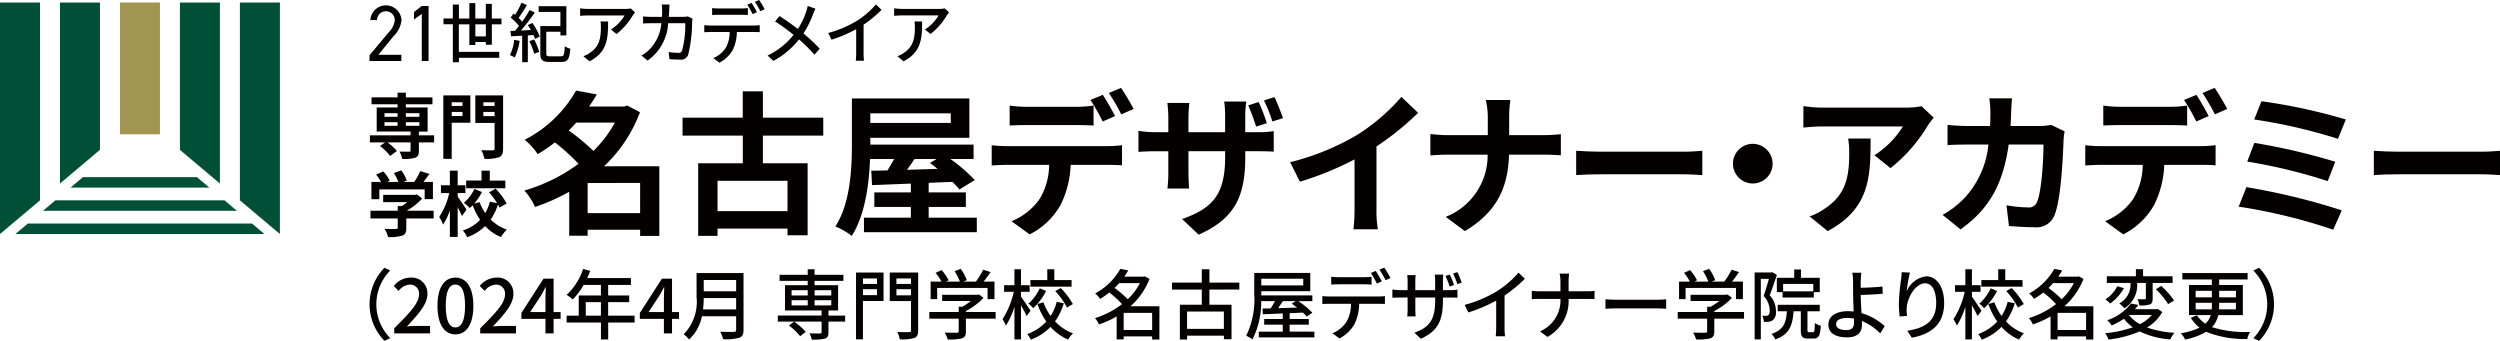 <svg xmlns="http://www.w3.org/2000/svg" xmlns:xlink="http://www.w3.org/1999/xlink" width="302.622" height="41.264" viewBox="0 0 302.622 41.264">
  <defs>
    <clipPath id="clip-path">
      <rect id="Rectangle_598" data-name="Rectangle 598" width="302.622" height="41.264" fill="none"/>
    </clipPath>
  </defs>
  <g id="Group_27221" data-name="Group 27221" transform="translate(0 0)">
    <path id="Path_93769" data-name="Path 93769" d="M3.518,29.218,2.01,30.487H32.164l-1.508-1.27Z" transform="translate(-0.149 -2.16)" fill="#005038"/>
    <path id="Path_93770" data-name="Path 93770" d="M27.586,26.184H7.121l-1.508,1.27H29.094Z" transform="translate(-0.415 -1.936)" fill="#005038"/>
    <path id="Path_93771" data-name="Path 93771" d="M24.515,23.15H10.724L9.217,24.42H26.023Z" transform="translate(-0.681 -1.711)" fill="#005038"/>
    <path id="Path_93772" data-name="Path 93772" d="M0,.328V28.35l4.841-4.075V.328Z" transform="translate(0 -0.024)" fill="#005038"/>
    <path id="Path_93773" data-name="Path 93773" d="M31.356.328V24.275L36.2,28.35V.328Z" transform="translate(-2.318 -0.024)" fill="#005038"/>
    <path id="Path_93774" data-name="Path 93774" d="M7.839.328V22.237l4.841-4.076V.328Z" transform="translate(-0.579 -0.024)" fill="#005038"/>
    <rect id="Rectangle_597" data-name="Rectangle 597" width="4.841" height="15.955" transform="translate(14.519 0.303)" fill="#a29452"/>
    <path id="Path_93775" data-name="Path 93775" d="M23.517.328V18.167l4.841,4.075V.328Z" transform="translate(-1.738 -0.024)" fill="#005038"/>
    <g id="Group_27220" data-name="Group 27220" transform="translate(0 0)">
      <g id="Group_27219" data-name="Group 27219" clip-path="url(#clip-path)">
        <path id="Path_93776" data-name="Path 93776" d="M52.153,7.436H48.3V6.742l2.314-2.77a2.43,2.43,0,0,0,.744-1.487,1.072,1.072,0,0,0-2.144,0H48.4a1.888,1.888,0,0,1,3.772.039,3.252,3.252,0,0,1-.991,1.94l-1.81,2.221h2.781Z" transform="translate(-3.57 -0.052)" fill="#040000"/>
        <path id="Path_93777" data-name="Path 93777" d="M55.876,7.442h-.82v-5.7l-.942.685V1.516l.942-.733h.82Z" transform="translate(-4 -0.058)" fill="#040000"/>
        <path id="Path_93778" data-name="Path 93778" d="M63.095,5.448v-.33H61.824v.361H61.1V2.974h-1.27V6.312h4.886v.716H59.835V7.57H59.1v-4.6H57.968v-.7H59.1V.577h.736v1.7H61.1V.412h.72V2.274h1.271V.5h.728V2.274h1.169v.7H63.823V5.448Zm0-2.474h-1.27V4.435h1.27Z" transform="translate(-4.285 -0.031)" fill="#040000"/>
        <path id="Path_93779" data-name="Path 93779" d="M67.833,4.971a7.157,7.157,0,0,1-.6,2.011,3.732,3.732,0,0,0-.581-.29,5.417,5.417,0,0,0,.519-1.847Zm1.534-2.161a7.105,7.105,0,0,1,.9,1.635l-.572.292a4.162,4.162,0,0,0-.194-.471l-.682.047V7.557h-.682V4.352c-.5.023-.96.046-1.347.07l-.069-.645.55-.023c.155-.181.318-.377.479-.59a6.864,6.864,0,0,0-1.006-1.012l.349-.488c.061.047.123.1.193.149A10.044,10.044,0,0,0,68.057.352l.651.283a18.1,18.1,0,0,1-1,1.563,4.474,4.474,0,0,1,.426.448,13.694,13.694,0,0,0,.906-1.407l.628.307a26.19,26.19,0,0,1-1.681,2.176l1.2-.063c-.116-.2-.24-.417-.363-.6ZM69.583,4.8a7.8,7.8,0,0,1,.611,1.5l-.6.235a8.63,8.63,0,0,0-.588-1.524ZM72.82,6.842c.364,0,.426-.188.472-1.217a2.49,2.49,0,0,0,.666.3c-.085,1.241-.294,1.6-1.092,1.6H71.442c-.844,0-1.109-.219-1.109-1.06V3.181h2.432V1.468H70.133V.776h3.352V4.313h-.72V3.865h-1.71v2.6c0,.321.069.377.464.377Z" transform="translate(-4.928 -0.026)" fill="#040000"/>
        <path id="Path_93780" data-name="Path 93780" d="M82.214,1.933A8.071,8.071,0,0,1,80.234,4.2l-.67-.55a4.992,4.992,0,0,0,1.648-1.7H76.783c-.323,0-.606.024-.953.049v-.91a7.161,7.161,0,0,0,.953.074H81.3a4.133,4.133,0,0,0,.67-.057l.509.483c-.072.09-.2.246-.267.344M76.969,7.5l-.745-.615a3.039,3.039,0,0,0,.776-.4c1.157-.754,1.342-1.786,1.342-3.147a3.66,3.66,0,0,0-.048-.656h.921c0,2.138-.121,3.713-2.247,4.819" transform="translate(-5.606 -0.081)" fill="#040000"/>
        <path id="Path_93781" data-name="Path 93781" d="M87.2,1.282c-.008.279-.024.549-.041.8h1.747a3.437,3.437,0,0,0,.557-.05l.567.28c-.025.14-.049.319-.057.418a16.109,16.109,0,0,1-.484,3.975.9.9,0,0,1-.937.557c-.437,0-.907-.024-1.318-.057l-.1-.86a9.12,9.12,0,0,0,1.171.1.426.426,0,0,0,.461-.279,12,12,0,0,0,.381-3.311h-2.07a5.9,5.9,0,0,1-2.489,4.524l-.744-.615a4.324,4.324,0,0,0,.93-.688,5.119,5.119,0,0,0,1.479-3.221H85.028c-.3,0-.679.008-.986.032V2.035c.307.026.671.05.986.05h1.3c.016-.245.023-.508.023-.786A5.123,5.123,0,0,0,86.3.593h.946c-.017.189-.032.492-.041.689" transform="translate(-6.198 -0.044)" fill="#040000"/>
        <path id="Path_93782" data-name="Path 93782" d="M92.793,3.09h5.294a5.008,5.008,0,0,0,.68-.042v.845c-.194-.008-.469-.017-.68-.017H96a5.084,5.084,0,0,1-.5,2.18,3.966,3.966,0,0,1-1.608,1.533l-.744-.557a3.38,3.38,0,0,0,1.495-1.221,3.827,3.827,0,0,0,.485-1.935H92.793c-.242,0-.508.008-.735.025V3.049a6.883,6.883,0,0,0,.735.042m1-2.066h2.733a6.76,6.76,0,0,0,.808-.048V1.82c-.259-.017-.549-.032-.808-.032H93.8c-.275,0-.574.016-.792.032V.976a6.064,6.064,0,0,0,.783.048m4.64.451L97.9,1.7A9.81,9.81,0,0,0,97.263.574l.518-.221a11.984,11.984,0,0,1,.655,1.122m.93-.36-.525.238A8.322,8.322,0,0,0,98.178.221L98.694,0a10.537,10.537,0,0,1,.671,1.115" transform="translate(-6.805 0)" fill="#040000"/>
        <path id="Path_93783" data-name="Path 93783" d="M105.836,1.778a11.777,11.777,0,0,1-1.164,2.328,19.826,19.826,0,0,1,1.972,1.852L106,6.68a18.191,18.191,0,0,0-1.86-1.852,10.127,10.127,0,0,1-3.1,2.6l-.711-.648a8.78,8.78,0,0,0,3.144-2.508,23.158,23.158,0,0,0-2.231-1.614L101.778,2c.68.434,1.576,1.066,2.224,1.566A9.147,9.147,0,0,0,105.01,1.45a5.709,5.709,0,0,0,.179-.671l.936.335a6.255,6.255,0,0,0-.29.664" transform="translate(-7.417 -0.058)" fill="#040000"/>
        <path id="Path_93784" data-name="Path 93784" d="M111.786,2.526a10.034,10.034,0,0,0,2.248-1.95l.678.656a13.666,13.666,0,0,1-2.173,1.795v3.4a6.213,6.213,0,0,0,.056.967h-1c.023-.181.048-.632.048-.967V3.576a16.438,16.438,0,0,1-2.983,1.271l-.4-.811a13.27,13.27,0,0,0,3.525-1.509" transform="translate(-8.003 -0.043)" fill="#040000"/>
        <path id="Path_93785" data-name="Path 93785" d="M123.259,1.933a8.071,8.071,0,0,1-1.98,2.263l-.67-.55a4.992,4.992,0,0,0,1.648-1.7h-4.429c-.323,0-.606.024-.953.049v-.91a7.161,7.161,0,0,0,.953.074h4.518a4.134,4.134,0,0,0,.67-.057l.509.483c-.072.09-.2.246-.267.344M118.014,7.5l-.745-.615a3.039,3.039,0,0,0,.776-.4c1.157-.754,1.342-1.786,1.342-3.147a3.661,3.661,0,0,0-.048-.656h.921c0,2.138-.121,3.713-2.247,4.819" transform="translate(-8.64 -0.081)" fill="#040000"/>
        <path id="Path_93786" data-name="Path 93786" d="M84.878,29.432H82.554v-.75H76.2v.731h-2.23V24.091a24.151,24.151,0,0,1-4.14,1.836,7.124,7.124,0,0,0-1.294-1.986A20.823,20.823,0,0,0,75.1,20.7a26.069,26.069,0,0,0-2.866-2.587,19.167,19.167,0,0,1-2.081,1.424,7.785,7.785,0,0,0-1.573-1.743,14.954,14.954,0,0,0,6.22-5.957l2.512.469c-.282.486-.6.973-.937,1.461h4.253L81,13.654l1.536.806A17.326,17.326,0,0,1,78.188,21h6.69ZM74.834,15.714c-.3.319-.6.638-.918.957A26.458,26.458,0,0,1,76.9,19.144a14.693,14.693,0,0,0,2.6-3.429Zm7.72,7.309H76.2v3.653h6.352Z" transform="translate(-5.067 -0.875)" fill="#040000"/>
        <path id="Path_93787" data-name="Path 93787" d="M98.942,17.3V20.65h5.416v8.713h-2.437v-.806h-8.47v.881H91.11V20.65h5.4V17.3H89.217V15.123h7.289V11.937h2.436v3.186h7.308V17.3Zm2.979,5.471h-8.47v3.673h8.47Z" transform="translate(-6.595 -0.883)" fill="#040000"/>
        <path id="Path_93788" data-name="Path 93788" d="M126.314,27.3v1.76h-13.66V27.3h5.677V26h-4.422v-1.76h4.422V23.174c-1.761.074-3.373.131-4.7.187l-.094-1.743,1.968-.038c.262-.431.544-.918.806-1.386h-2.923c-.113,3.054-.6,6.8-2.211,9.314a8.668,8.668,0,0,0-1.985-1.144c1.855-2.886,2-7.1,2-10.08V12.868h14.221v4.76H113.422v.823h12.5v1.743H123.11a20.2,20.2,0,0,1,2.96,2.549l-1.855,1.143a9.336,9.336,0,0,0-.861-.918l-2.867.112v1.162h4.5V26h-4.5V27.3ZM113.422,15.829h9.743V14.666h-9.743Zm5.359,4.366c-.3.45-.619.9-.919,1.312,1.181-.038,2.437-.075,3.691-.113a10.25,10.25,0,0,0-.918-.712l.806-.487Z" transform="translate(-8.072 -0.951)" fill="#040000"/>
        <path id="Path_93789" data-name="Path 93789" d="M131.422,18.538H143.7a14.157,14.157,0,0,0,1.7-.113v2.437c-.468-.038-1.18-.056-1.7-.056h-4.516a11.882,11.882,0,0,1-1.2,4.815,8.873,8.873,0,0,1-3.766,3.6l-2.192-1.593a7.639,7.639,0,0,0,3.391-2.68,8.044,8.044,0,0,0,1.161-4.14h-5.152c-.544,0-1.274.037-1.8.075V18.425a14.255,14.255,0,0,0,1.8.113m2.379-4.759h6.127a14.743,14.743,0,0,0,2.024-.15v2.417c-.638-.037-1.369-.056-2.024-.056H133.8c-.636,0-1.443.019-2,.056V13.628a14.047,14.047,0,0,0,2,.15M144.557,14.9l-1.5.656a23.926,23.926,0,0,0-1.481-2.605l1.5-.618c.468.693,1.123,1.874,1.48,2.567m2.249-.862-1.5.656a22.149,22.149,0,0,0-1.5-2.586l1.48-.619a29.461,29.461,0,0,1,1.518,2.549" transform="translate(-9.582 -0.85)" fill="#040000"/>
        <path id="Path_93790" data-name="Path 93790" d="M156.093,29.344l-2-1.893c3.616-1.274,5.209-2.885,5.209-7.494v-.713h-4.441v2.549c0,.843.056,1.593.074,1.968h-2.623a15.305,15.305,0,0,0,.112-1.968V19.245h-1.593c-.937,0-1.611.057-2.023.075V16.771a12.216,12.216,0,0,0,2.023.169h1.593V15.086c0-.544-.056-1.106-.112-1.686h2.661a14.838,14.838,0,0,0-.112,1.7V16.94H159.3V14.973a12.466,12.466,0,0,0-.112-1.743h2.678a12.143,12.143,0,0,0-.131,1.743V16.94h1.387a11.028,11.028,0,0,0,2.061-.132V19.3c-.412-.038-1.068-.057-2.043-.057h-1.4v.619c0,4.647-1.106,7.476-5.64,9.481m8.244-13.491-1.293.412a24.581,24.581,0,0,0-.956-2.566l1.256-.412a19.082,19.082,0,0,1,.993,2.566m1.968-.618-1.293.411A16.833,16.833,0,0,0,164,13.1l1.274-.412c.356.75.786,1.835,1.031,2.549" transform="translate(-11 -0.938)" fill="#040000"/>
        <path id="Path_93791" data-name="Path 93791" d="M176.822,17.22a23.982,23.982,0,0,0,5.283-4.554l2.024,1.93a34.392,34.392,0,0,1-5.041,4.066v7.569a12.867,12.867,0,0,0,.169,2.456H176.3a21.231,21.231,0,0,0,.131-2.456v-6a37.576,37.576,0,0,1-6.614,2.7l-1.181-2.361a30.146,30.146,0,0,0,8.188-3.353" transform="translate(-12.466 -0.936)" fill="#040000"/>
        <path id="Path_93792" data-name="Path 93792" d="M193.674,13.07h2.979a14.507,14.507,0,0,0-.15,2.211v2.043h4.215c.862,0,1.649-.075,2.043-.113V19.76c-.394-.019-1.312-.075-2.061-.075h-4.215c-.113,3.766-1.293,6.839-5.34,9.256l-2.324-1.724a8,8,0,0,0,5.077-7.532H189.12c-.824,0-1.573.056-2.154.094V17.193c.561.056,1.33.132,2.079.132h4.872V15.263a9.375,9.375,0,0,0-.244-2.193" transform="translate(-13.821 -0.966)" fill="#040000"/>
        <path id="Path_93793" data-name="Path 93793" d="M209.041,19.82H219.1c.881,0,1.7-.075,2.192-.113v2.942c-.449-.019-1.4-.094-2.192-.094H209.041c-1.068,0-2.324.038-3.017.094V19.707c.675.056,2.042.113,3.017.113" transform="translate(-15.23 -1.457)" fill="#040000"/>
        <path id="Path_93794" data-name="Path 93794" d="M231.317,21.2a2.4,2.4,0,1,1-2.4-2.4,2.415,2.415,0,0,1,2.4,2.4" transform="translate(-16.745 -1.39)" fill="#040000"/>
        <path id="Path_93795" data-name="Path 93795" d="M250.773,16.24a19.09,19.09,0,0,1-4.5,5.134l-1.949-1.556a11.12,11.12,0,0,0,3.448-3.486h-9.762c-.787,0-1.406.057-2.286.132v-2.6a14.918,14.918,0,0,0,2.286.187h10.1a9.634,9.634,0,0,0,1.912-.169l1.479,1.386a9.694,9.694,0,0,0-.731.975M238.669,29l-2.192-1.78a7.393,7.393,0,0,0,1.967-1.031c2.38-1.648,2.83-3.635,2.83-6.708a10.423,10.423,0,0,0-.132-1.687h2.716c0,4.648-.093,8.47-5.19,11.206" transform="translate(-17.426 -1.025)" fill="#040000"/>
        <path id="Path_93796" data-name="Path 93796" d="M262.219,14.516c-.019.581-.037,1.142-.075,1.685h3.523a8.689,8.689,0,0,0,1.4-.131l1.631.786a7.665,7.665,0,0,0-.132.994c-.075,2.023-.3,7.252-1.106,9.163a2.306,2.306,0,0,1-2.416,1.443c-1.069,0-2.193-.075-3.092-.149l-.3-2.512a15.506,15.506,0,0,0,2.623.262,1,1,0,0,0,1.068-.656c.544-1.181.787-4.928.787-6.952H261.92c-.694,4.947-2.474,7.889-5.828,10.268l-2.173-1.76a11.206,11.206,0,0,0,2.455-1.837,11.013,11.013,0,0,0,3.09-6.671h-2.473c-.637,0-1.667,0-2.473.075V16.071c.786.075,1.76.131,2.473.131h2.679c.019-.524.038-1.068.038-1.629a13.685,13.685,0,0,0-.131-1.724h2.754c-.056.431-.093,1.218-.112,1.668" transform="translate(-18.771 -0.95)" fill="#040000"/>
        <path id="Path_93797" data-name="Path 93797" d="M274.372,18.538h12.273a14.158,14.158,0,0,0,1.7-.113v2.437c-.468-.038-1.18-.056-1.7-.056h-4.516a11.881,11.881,0,0,1-1.2,4.815,8.872,8.872,0,0,1-3.766,3.6l-2.192-1.593a7.639,7.639,0,0,0,3.391-2.68,8.044,8.044,0,0,0,1.161-4.14h-5.152c-.544,0-1.274.037-1.8.075V18.425a14.254,14.254,0,0,0,1.8.113m2.379-4.759h6.127a14.754,14.754,0,0,0,2.024-.15v2.417c-.638-.037-1.369-.056-2.024-.056h-6.127c-.636,0-1.443.019-2,.056V13.628a14.047,14.047,0,0,0,2,.15M287.507,14.9l-1.5.656a23.921,23.921,0,0,0-1.481-2.605l1.5-.618c.468.693,1.123,1.874,1.48,2.567m2.249-.862-1.5.656a22.146,22.146,0,0,0-1.5-2.586l1.48-.619a29.468,29.468,0,0,1,1.518,2.549" transform="translate(-20.15 -0.85)" fill="#040000"/>
        <path id="Path_93798" data-name="Path 93798" d="M305.1,26.442l-1.032,2.342a66.793,66.793,0,0,0-11.448-2.791l.937-2.361A80.182,80.182,0,0,1,305.1,26.442m-.787-5.884L303.4,22.9a64.963,64.963,0,0,0-9.743-2.361l.862-2.267a77.35,77.35,0,0,1,9.8,2.285m1.274-5.115-.956,2.342A64.271,64.271,0,0,0,294.5,15.443l.882-2.211a68.519,68.519,0,0,1,10.212,2.211" transform="translate(-21.632 -0.978)" fill="#040000"/>
        <path id="Path_93799" data-name="Path 93799" d="M313.306,19.82h10.062c.881,0,1.7-.075,2.192-.113v2.942c-.449-.019-1.4-.094-2.192-.094H313.306c-1.068,0-2.324.038-3.017.094V19.707c.675.056,2.042.113,3.017.113" transform="translate(-22.938 -1.457)" fill="#040000"/>
        <path id="Path_93800" data-name="Path 93800" d="M50.113,35l.695.333a5.821,5.821,0,0,0,0,8.182l-.695.333a6.32,6.32,0,0,1,0-8.849" transform="translate(-3.571 -2.588)" fill="#040000"/>
        <path id="Path_93801" data-name="Path 93801" d="M51.527,42.419c1.872-1.86,3-3.046,3-4.082a1.072,1.072,0,0,0-1.141-1.2,1.816,1.816,0,0,0-1.323.758l-.594-.592a2.623,2.623,0,0,1,2.045-1.018,1.891,1.891,0,0,1,2.026,2c0,1.212-1.086,2.435-2.483,3.915.338-.037.767-.065,1.1-.065h1.708v.907H51.527Z" transform="translate(-3.805 -2.682)" fill="#040000"/>
        <path id="Path_93802" data-name="Path 93802" d="M57.181,39.7c0-2.231.84-3.415,2.173-3.415s2.173,1.194,2.173,3.415S60.7,43.16,59.354,43.16s-2.173-1.231-2.173-3.462m3.341,0c0-1.907-.483-2.574-1.169-2.574s-1.168.667-1.168,2.574.483,2.619,1.168,2.619,1.169-.712,1.169-2.619" transform="translate(-4.227 -2.682)" fill="#040000"/>
        <path id="Path_93803" data-name="Path 93803" d="M62.767,42.419c1.872-1.86,3-3.046,3-4.082a1.072,1.072,0,0,0-1.141-1.2,1.816,1.816,0,0,0-1.323.758l-.594-.592a2.623,2.623,0,0,1,2.045-1.018,1.891,1.891,0,0,1,2.026,2c0,1.212-1.086,2.435-2.483,3.915.338-.037.767-.065,1.1-.065H67.1v.907H62.767Z" transform="translate(-4.636 -2.682)" fill="#040000"/>
        <path id="Path_93804" data-name="Path 93804" d="M71.067,41.291H68.154v-.713l2.675-4.156h1.223v4.045H72.9v.824h-.849V43.05h-.985Zm0-.824V38.792c0-.369.027-.962.045-1.333h-.036c-.165.333-.347.648-.539.99l-1.323,2.018Z" transform="translate(-5.038 -2.693)" fill="#040000"/>
        <path id="Path_93805" data-name="Path 93805" d="M82.295,41.641h-3.2v2.046h-.876V41.641H74.061v-.833h1.47V38.365h2.684V37.088h-2.09a8.428,8.428,0,0,1-1.315,1.759,6.778,6.778,0,0,0-.739-.556,7.5,7.5,0,0,0,1.989-3.138l.858.232c-.109.287-.238.593-.357.871h5.286v.833H79.091v1.277h2.547v.806H79.091v1.638h3.2Zm-4.08-2.471H76.38v1.638h1.835Z" transform="translate(-5.475 -2.599)" fill="#040000"/>
        <path id="Path_93806" data-name="Path 93806" d="M86.547,41.291H83.634v-.713l2.674-4.156h1.223v4.045h.849v.824h-.849V43.05h-.985Zm0-.824V38.792c0-.369.027-.962.045-1.333h-.036c-.165.333-.347.648-.539.99l-1.323,2.018Z" transform="translate(-6.183 -2.693)" fill="#040000"/>
        <path id="Path_93807" data-name="Path 93807" d="M96.61,42.561c0,.555-.145.823-.511.962a5.945,5.945,0,0,1-1.953.176,3.616,3.616,0,0,0-.366-.907c.713.037,1.443.028,1.661.019.2,0,.274-.074.274-.269v-1.62H91.573a5.136,5.136,0,0,1-1.561,2.813,3.238,3.238,0,0,0-.648-.629,5.617,5.617,0,0,0,1.56-4.508V35.693H96.61Zm-.895-2.472v-1.37H91.791a12.037,12.037,0,0,1-.082,1.37ZM91.791,37.9h3.925v-1.37H91.791Z" transform="translate(-6.606 -2.639)" fill="#040000"/>
        <path id="Path_93808" data-name="Path 93808" d="M109.819,41.534H107.8v1.287c0,.434-.092.647-.42.768a5.856,5.856,0,0,1-1.6.12,3.26,3.26,0,0,0-.273-.758c.547.018,1.113.018,1.269.018s.192-.046.192-.175V41.534h-5.3V40.8h5.3v-.62h-4.428V37.128h2.748V36.6h-3.405V35.87h3.405V35.2h.831v.667h3.488V36.6h-3.488v.528h2.848v3.054H107.8v.62h2.017ZM104.37,43.3a6.963,6.963,0,0,0-1.36-1.3l.638-.463a7.561,7.561,0,0,1,1.4,1.241Zm-1.033-4.933h1.953V37.73h-1.953Zm0,1.2h1.953v-.629h-1.953Zm2.785-1.2h2.018V37.73h-2.018Zm2.018.574h-2.018v.629h2.018Z" transform="translate(-7.516 -2.602)" fill="#040000"/>
        <path id="Path_93809" data-name="Path 93809" d="M115.224,39.066h-2.493v4.646h-.839V35.623h3.332ZM112.731,37h1.7v-.658h-1.7Zm1.7.639h-1.7v.722h1.7Zm4.984,4.97c0,.536-.119.8-.466.944a5.519,5.519,0,0,1-1.761.157,3.11,3.11,0,0,0-.3-.888c.6.028,1.242.019,1.423.019s.238-.065.238-.232V39.075h-2.575V35.623h3.442ZM116.784,37h1.761v-.658h-1.761Zm1.762.639h-1.761v.741h1.761Z" transform="translate(-8.272 -2.634)" fill="#040000"/>
        <path id="Path_93810" data-name="Path 93810" d="M129.5,41.169h-3.6v1.546c0,.472-.119.712-.493.842a6.26,6.26,0,0,1-1.707.13,4.635,4.635,0,0,0-.357-.833c.64.027,1.278.027,1.46.019s.228-.047.228-.186V41.169h-3.559v-.8h3.559v-.638h.43a7.179,7.179,0,0,0,1.032-.695h-3.469v-.75h4.281l.183-.046.547.417a8.169,8.169,0,0,1-2.136,1.592v.12h3.6Zm-7.074-2.361h-.794v-2.12h1.314a5.945,5.945,0,0,0-.712-1.064l.73-.333a5.665,5.665,0,0,1,.849,1.241l-.328.157h1.688a6.877,6.877,0,0,0-.64-1.268l.74-.278a5.524,5.524,0,0,1,.739,1.37l-.446.176h1.543a9.849,9.849,0,0,0,.885-1.444l.895.287c-.266.4-.567.806-.849,1.157h1.323v2.12h-.84v-1.36h-6.1Z" transform="translate(-8.98 -2.598)" fill="#040000"/>
        <path id="Path_93811" data-name="Path 93811" d="M133.96,40.858c-.137-.306-.42-.833-.684-1.286v4.11h-.795V39.738a9.078,9.078,0,0,1-1.032,2.276,3.662,3.662,0,0,0-.41-.768,10.306,10.306,0,0,0,1.369-3.323h-1.177v-.8h1.25V35.194h.795v1.934h1.049v.8h-1.049v.592c.256.333.995,1.444,1.159,1.7Zm4.5-1.546a7.453,7.453,0,0,1-1.059,2.193,5.492,5.492,0,0,0,2.173,1.445,3.411,3.411,0,0,0-.593.758,6,6,0,0,1-2.127-1.536,6.445,6.445,0,0,1-2.383,1.546,4.248,4.248,0,0,0-.438-.684,5.681,5.681,0,0,0,2.31-1.51,8.543,8.543,0,0,1-1.078-2.119l.731-.213a6.483,6.483,0,0,0,.868,1.657,5.726,5.726,0,0,0,.739-1.712Zm-2.145-1.49a7.111,7.111,0,0,1-1.561,2.082,3.578,3.578,0,0,0-.575-.545,5.706,5.706,0,0,0,1.37-1.86ZM139.4,37.3h-4.984v-.8h2.045V35.194h.849v1.313h2.09Zm-1.315.167a9.18,9.18,0,0,1,1.471,1.944l-.713.417a9.188,9.188,0,0,0-1.414-1.99Z" transform="translate(-9.687 -2.602)" fill="#040000"/>
        <path id="Path_93812" data-name="Path 93812" d="M150.923,43.7h-.877v-.38H146.6v.361h-.849V40.9a11.416,11.416,0,0,1-2.136.971,3.527,3.527,0,0,0-.483-.769A10.159,10.159,0,0,0,146.4,39.41a11.576,11.576,0,0,0-1.535-1.4,11.574,11.574,0,0,1-1.122.777,2.611,2.611,0,0,0-.6-.667,7.617,7.617,0,0,0,3.05-2.971l.958.185c-.146.259-.311.509-.483.759H149l.156-.047.576.315a8.6,8.6,0,0,1-2.311,3.313h3.506Zm-4.866-6.831c-.173.194-.356.4-.557.583a12.648,12.648,0,0,1,1.588,1.37,7.256,7.256,0,0,0,1.479-1.953Zm3.989,3.6H146.6v2.073h3.451Z" transform="translate(-10.581 -2.599)" fill="#040000"/>
        <path id="Path_93813" data-name="Path 93813" d="M157.721,37.655v1.833H160.4v4.175h-.921v-.426h-4.454V43.7h-.877V39.488H156.8V37.655h-3.606v-.842H156.8V35.2h.922v1.61h3.624v.842Zm1.752,2.657h-4.455v2.1h4.455Z" transform="translate(-11.325 -2.602)" fill="#040000"/>
        <path id="Path_93814" data-name="Path 93814" d="M171.146,42.782v.7h-6.728v-.7h2.9V41.94h-2.246v-.685h2.246v-.676l-2.41.1-.045-.694c.292,0,.63-.01.995-.019.174-.269.366-.583.52-.88h-1.671a9.941,9.941,0,0,1-1.059,4.637,3.386,3.386,0,0,0-.757-.444,10.006,10.006,0,0,0,.977-5.007v-2.6h6.782v2.212H164.72v.508h6.18v.695h-1.7a9.549,9.549,0,0,1,1.7,1.407l-.684.463a5.243,5.243,0,0,0-.457-.481l-1.606.073v.7h2.318v.685h-2.318v.842Zm-6.426-5.6H169.8v-.806H164.72Zm2.611,1.907c-.192.287-.383.583-.575.851.721-.019,1.5-.045,2.292-.073-.219-.167-.439-.333-.649-.472l.484-.306Z" transform="translate(-12.042 -2.637)" fill="#040000"/>
        <path id="Path_93815" data-name="Path 93815" d="M173.673,38.473h5.979a5.763,5.763,0,0,0,.768-.047v.954c-.219-.009-.53-.019-.768-.019H177.3a5.731,5.731,0,0,1-.566,2.462,4.483,4.483,0,0,1-1.816,1.732l-.84-.63a3.816,3.816,0,0,0,1.688-1.379,4.32,4.32,0,0,0,.548-2.185h-2.638c-.274,0-.575.009-.831.028v-.963a7.647,7.647,0,0,0,.831.047m1.133-2.333h3.085a7.54,7.54,0,0,0,.913-.056v.953c-.292-.019-.621-.037-.913-.037h-3.075c-.311,0-.648.019-.9.037v-.953a6.8,6.8,0,0,0,.886.056m5.239.508-.6.259a11.167,11.167,0,0,0-.721-1.277l.584-.25a13.622,13.622,0,0,1,.739,1.268m1.05-.407-.594.269a9.258,9.258,0,0,0-.748-1.277l.584-.25a11.937,11.937,0,0,1,.758,1.259" transform="translate(-12.777 -2.586)" fill="#040000"/>
        <path id="Path_93816" data-name="Path 93816" d="M185.445,43.634l-.776-.731c1.707-.639,2.51-1.435,2.51-3.888v-.37h-2.4v1.388c0,.37.028.769.037.9H183.8a8.555,8.555,0,0,0,.045-.9V38.646h-.895c-.429,0-.8.019-.95.028v-1a6.842,6.842,0,0,0,.95.074h.895V36.674a7.133,7.133,0,0,0-.045-.74h1.021a5.887,5.887,0,0,0-.045.749v1.065h2.4V36.674a6.442,6.442,0,0,0-.045-.8h1.032c-.009.13-.045.435-.045.8v1.074h.849a6.1,6.1,0,0,0,.912-.056v.981c-.136-.019-.466-.028-.9-.028h-.858v.315c0,2.387-.539,3.712-2.675,4.674m4.016-6.5-.53.185a11.342,11.342,0,0,0-.5-1.286l.52-.167a12.717,12.717,0,0,1,.511,1.268m.931-.287-.529.176a10.722,10.722,0,0,0-.511-1.286l.52-.167a10.791,10.791,0,0,1,.52,1.277" transform="translate(-13.455 -2.63)" fill="#040000"/>
        <path id="Path_93817" data-name="Path 93817" d="M195.429,37.836a11.307,11.307,0,0,0,2.537-2.2l.767.741a15.421,15.421,0,0,1-2.455,2.026v3.841a7.238,7.238,0,0,0,.063,1.093h-1.131c.027-.2.054-.713.054-1.093V39.021a18.552,18.552,0,0,1-3.367,1.435l-.448-.917a14.978,14.978,0,0,0,3.98-1.7" transform="translate(-14.153 -2.634)" fill="#040000"/>
        <path id="Path_93818" data-name="Path 93818" d="M203.592,35.763h1.15a8.719,8.719,0,0,0-.064,1V37.9h2.264a6.6,6.6,0,0,0,.876-.046v1c-.164-.019-.566-.027-.885-.027h-2.255a4.946,4.946,0,0,1-2.565,4.6l-.895-.676a4.061,4.061,0,0,0,2.474-3.924h-2.528a8.833,8.833,0,0,0-.94.036V37.846a7.956,7.956,0,0,0,.921.056h2.547V36.763a4.879,4.879,0,0,0-.1-1" transform="translate(-14.802 -2.644)" fill="#040000"/>
        <path id="Path_93819" data-name="Path 93819" d="M211.215,39.177h4.966c.439,0,.795-.037,1.023-.056v1.147c-.2-.009-.621-.046-1.023-.046h-4.966c-.5,0-1.05.019-1.36.046V39.121c.3.019.868.056,1.36.056" transform="translate(-15.514 -2.892)" fill="#040000"/>
        <path id="Path_93820" data-name="Path 93820" d="M227.326,41.169h-3.6v1.546c0,.472-.119.712-.493.842a6.26,6.26,0,0,1-1.707.13,4.636,4.636,0,0,0-.357-.833c.64.027,1.278.027,1.46.019s.228-.047.228-.186V41.169H219.3v-.8h3.559v-.638h.43a7.179,7.179,0,0,0,1.032-.695h-3.469v-.75h4.281l.183-.046.547.417a8.169,8.169,0,0,1-2.136,1.592v.12h3.6Zm-7.074-2.361h-.794v-2.12h1.314a5.945,5.945,0,0,0-.712-1.064l.73-.333a5.664,5.664,0,0,1,.849,1.241l-.328.157H223a6.877,6.877,0,0,0-.64-1.268l.74-.278a5.524,5.524,0,0,1,.739,1.37l-.446.176h1.543a9.848,9.848,0,0,0,.885-1.444l.895.287c-.266.4-.567.806-.849,1.157h1.323v2.12h-.84v-1.36h-6.1Z" transform="translate(-16.212 -2.598)" fill="#040000"/>
        <path id="Path_93821" data-name="Path 93821" d="M232.04,35.881c-.255.777-.575,1.74-.867,2.462a2.821,2.821,0,0,1,.758,1.925,1.289,1.289,0,0,1-.374,1.1,1.213,1.213,0,0,1-.493.185,4.272,4.272,0,0,1-.6.009,1.7,1.7,0,0,0-.2-.74,2.715,2.715,0,0,0,.466.009.486.486,0,0,0,.282-.083c.128-.093.164-.315.164-.583a2.555,2.555,0,0,0-.739-1.731c.228-.62.466-1.444.639-2.073H230.1v7.33h-.748V35.584h2.008l.129-.028Zm4.382,6.933c.165,0,.2-.148.219-1.111a2.128,2.128,0,0,0,.721.324c-.074,1.231-.283,1.555-.849,1.555H235.8c-.694,0-.858-.25-.858-1.036V40.286h-.876c-.128,1.712-.5,2.805-2.219,3.406a1.86,1.86,0,0,0-.465-.667c1.47-.481,1.78-1.342,1.872-2.739h-1.114V39.5h5.094v.786h-1.489v2.249c0,.25.029.278.192.278Zm-2.282-6.582V35.223h.821v1.008h2.274v1.732h-.721v.657h-3.779v-.657h-.695V36.231Zm2.31.741H232.8v.9h3.652Z" transform="translate(-16.955 -2.604)" fill="#040000"/>
        <path id="Path_93822" data-name="Path 93822" d="M242.906,36.652c-.008.232,0,.519,0,.815.731-.009,1.844-.056,2.629-.148l.037.871c-.795.083-1.926.129-2.666.147,0,.593.056,1.444.092,2.2a7.078,7.078,0,0,1,2.812,1.583l-.548.871a6.654,6.654,0,0,0-2.217-1.5c.008.184.008.351.008.49,0,.787-.438,1.49-1.789,1.49-1.278,0-2.273-.416-2.273-1.554,0-.9.767-1.611,2.382-1.611.229,0,.457.019.676.037-.028-.731-.064-1.555-.064-2.083,0-.545-.009-1.212-.009-1.61a5.34,5.34,0,0,0-.091-1h1.095c-.036.232-.064.685-.073,1m-1.725,5.943c.631,0,.913-.3.913-.926,0-.119,0-.277-.008-.462a4.153,4.153,0,0,0-.832-.083c-.849,0-1.332.287-1.332.758s.482.713,1.259.713" transform="translate(-17.667 -2.636)" fill="#040000"/>
        <path id="Path_93823" data-name="Path 93823" d="M249.14,37.916a2.952,2.952,0,0,1,2.382-1.833c1.242,0,2.163,1.24,2.163,3.23,0,2.583-1.588,3.767-3.915,4.2l-.548-.843c2-.315,3.5-1.064,3.5-3.36,0-1.444-.483-2.387-1.351-2.387-1.113,0-2.126,1.665-2.208,2.888a4.319,4.319,0,0,0,.036,1.064l-.895.065a11.638,11.638,0,0,1-.1-1.5,24.573,24.573,0,0,1,.266-2.98,8.491,8.491,0,0,0,.072-.88l1,.046a18.078,18.078,0,0,0-.393,2.286" transform="translate(-18.348 -2.631)" fill="#040000"/>
        <path id="Path_93824" data-name="Path 93824" d="M258.259,40.858c-.137-.306-.42-.833-.684-1.286v4.11h-.795V39.738a9.079,9.079,0,0,1-1.032,2.276,3.662,3.662,0,0,0-.41-.768,10.306,10.306,0,0,0,1.369-3.323H255.53v-.8h1.25V35.194h.795v1.934h1.049v.8h-1.049v.592c.256.333.995,1.444,1.159,1.7Zm4.5-1.546a7.453,7.453,0,0,1-1.059,2.193,5.492,5.492,0,0,0,2.173,1.445,3.411,3.411,0,0,0-.593.758,6,6,0,0,1-2.127-1.536,6.445,6.445,0,0,1-2.383,1.546,4.252,4.252,0,0,0-.438-.684,5.681,5.681,0,0,0,2.31-1.51,8.542,8.542,0,0,1-1.078-2.119l.731-.213a6.481,6.481,0,0,0,.868,1.657,5.727,5.727,0,0,0,.739-1.712Zm-2.145-1.49a7.111,7.111,0,0,1-1.561,2.082,3.578,3.578,0,0,0-.575-.545,5.705,5.705,0,0,0,1.37-1.86ZM263.7,37.3h-4.984v-.8h2.045V35.194h.849v1.313h2.09Zm-1.315.167a9.179,9.179,0,0,1,1.471,1.944l-.713.417a9.189,9.189,0,0,0-1.414-1.99Z" transform="translate(-18.876 -2.602)" fill="#040000"/>
        <path id="Path_93825" data-name="Path 93825" d="M273,43.7h-.877v-.38h-3.45v.361h-.849V40.9a11.416,11.416,0,0,1-2.136.971,3.527,3.527,0,0,0-.483-.769,10.158,10.158,0,0,0,3.277-1.694,11.576,11.576,0,0,0-1.535-1.4,11.669,11.669,0,0,1-1.121.777,2.632,2.632,0,0,0-.6-.667,7.617,7.617,0,0,0,3.05-2.971l.958.185c-.146.259-.311.509-.483.759h2.327l.155-.047.576.315a8.6,8.6,0,0,1-2.311,3.313H273Zm-4.866-6.831c-.173.194-.356.4-.557.583a12.646,12.646,0,0,1,1.588,1.37,7.255,7.255,0,0,0,1.479-1.953Zm3.989,3.6h-3.451v2.073h3.451Z" transform="translate(-19.605 -2.599)" fill="#040000"/>
        <path id="Path_93826" data-name="Path 93826" d="M282.084,40.376a5.25,5.25,0,0,1-1.835,1.87,11.865,11.865,0,0,0,3.305.639,3.737,3.737,0,0,0-.5.8,10.277,10.277,0,0,1-3.715-.962,13.6,13.6,0,0,1-3.77.981,2.5,2.5,0,0,0-.411-.768,14.033,14.033,0,0,0,3.36-.713,5.248,5.248,0,0,1-1.078-1.036,9.077,9.077,0,0,1-1.487.814,2.466,2.466,0,0,0-.538-.638,5.924,5.924,0,0,0,2.875-2.018l.895.167c-.128.176-.264.351-.41.519h2.611l.145-.037Zm-4.647-2.9a5.68,5.68,0,0,1-1.661,1.87,4.209,4.209,0,0,0-.584-.509,4.061,4.061,0,0,0,1.443-1.583Zm1.6-.61a3.267,3.267,0,0,1-1.543,3.053,3.139,3.139,0,0,0-.62-.583,2.6,2.6,0,0,0,1.36-2.489h-2.867v-.8h3.523v-.86h.868v.86h3.57v.8h-2.411V38.72c0,.389-.045.611-.337.732a3.551,3.551,0,0,1-1.269.12,3.539,3.539,0,0,0-.229-.759c.383.019.767.019.876.009s.137-.028.137-.13V36.851h-1.059Zm-.986,3.868a4.241,4.241,0,0,0,1.333,1.111,4.825,4.825,0,0,0,1.442-1.121h-2.765Zm3.907-3.517a9.971,9.971,0,0,1,1.552,1.759l-.722.435a9.839,9.839,0,0,0-1.478-1.8Z" transform="translate(-20.341 -2.602)" fill="#040000"/>
        <path id="Path_93827" data-name="Path 93827" d="M289.582,40.784a2.873,2.873,0,0,1-.758,1.453,13.493,13.493,0,0,0,4.637.583,2.138,2.138,0,0,0-.356.851,12.426,12.426,0,0,1-4.984-.87,7.83,7.83,0,0,1-2.537.934,3.789,3.789,0,0,0-.521-.759,8.45,8.45,0,0,0,2.264-.675,4.448,4.448,0,0,1-1.059-1.195l.739-.3a3.725,3.725,0,0,0,1.022,1.018,2.181,2.181,0,0,0,.648-1.046H286.05V37.137h2.765v-.666h-3.57v-.778h7.9v.778H289.7v.666h2.867v3.647Zm-2.729-2.157h1.962V37.84h-1.962ZM288.8,40.08a3.649,3.649,0,0,0,.018-.454v-.332h-1.962v.786Zm2.93-.786H289.7v.343a3.48,3.48,0,0,1-.019.444h2.045Zm-2.026-.667h2.026V37.84H289.7Z" transform="translate(-21.073 -2.639)" fill="#040000"/>
        <path id="Path_93828" data-name="Path 93828" d="M295.233,43.852l-.694-.333a5.823,5.823,0,0,0,0-8.182l.694-.333a6.318,6.318,0,0,1,0,8.849" transform="translate(-21.774 -2.588)" fill="#040000"/>
        <path id="Path_93829" data-name="Path 93829" d="M56.125,18.133H54.279v1.006c0,.489-.1.721-.464.858a5.053,5.053,0,0,1-1.555.138,3.5,3.5,0,0,0-.319-.894c.456.017,1,.017,1.144.017s.188-.043.188-.155v-.971H50.481a5.919,5.919,0,0,1,1.134,1.04l-.817.6a6.28,6.28,0,0,0-1.228-1.2l.619-.438H48.35v-.859h4.923v-.455h-4.1V13.9H51.7v-.386H48.548v-.833H51.7v-.567h1v.567h3.221v.833H52.7V13.9h2.637v2.922H54.279v.455h1.847Zm-6.006-3.1H51.7v-.438H50.12Zm0,1.091H51.7v-.438H50.12ZM52.7,15.032h1.64v-.438H52.7Zm1.64.653H52.7v.438h1.64Z" transform="translate(-3.574 -0.895)" fill="#040000"/>
        <path id="Path_93830" data-name="Path 93830" d="M61.223,15.78h-2.26v4.373H57.949v-7.68h3.274Zm-2.26-2.036h1.306V13.3H58.963Zm1.306.73H58.963v.49h1.306Zm4.914,4.442c0,.583-.12.884-.5,1.039a4.663,4.663,0,0,1-1.77.189,3.7,3.7,0,0,0-.361-1.048c.541.034,1.178.026,1.358.026s.241-.06.241-.223V15.806H61.823V12.473h3.36Zm-2.388-5.172h1.358V13.3H62.794Zm1.358.73H62.794v.507h1.358Z" transform="translate(-4.284 -0.922)" fill="#040000"/>
        <path id="Path_93831" data-name="Path 93831" d="M56.072,28.092H52.763v1.143c0,.533-.111.8-.532.946a5.208,5.208,0,0,1-1.668.163,4.558,4.558,0,0,0-.42-1c.55.026,1.186.026,1.358.017s.223-.034.223-.155V28.092h-3.3v-.936h3.3v-.567h.49a5.815,5.815,0,0,0,.661-.472H49.963v-.885H53.82l.223-.052.645.5a8.34,8.34,0,0,1-1.864,1.477h3.248ZM49.5,25.756h-.962V23.668H49.7a7.06,7.06,0,0,0-.593-.885l.868-.386a4.643,4.643,0,0,1,.782,1.125l-.309.146H51.8a5.9,5.9,0,0,0-.541-1.074l.9-.327a5.046,5.046,0,0,1,.67,1.237l-.413.164h1.3a7.237,7.237,0,0,0,.739-1.307l1.109.335c-.232.327-.491.67-.722.971h1.143v2.087h-1V24.57H49.5Z" transform="translate(-3.58 -1.646)" fill="#040000"/>
        <path id="Path_93832" data-name="Path 93832" d="M60.16,27.8c-.111-.274-.318-.687-.515-1.073v3.6H58.7V27.116a6.947,6.947,0,0,1-.825,1.719,4.643,4.643,0,0,0-.463-.928,8.573,8.573,0,0,0,1.21-2.887h-1v-.946H58.7V22.313h.946v1.761h.935v.946h-.935v.438c.24.318.92,1.34,1.073,1.581Zm4.554-1.022a3.792,3.792,0,0,0-.189-.369,6.813,6.813,0,0,1-.885,1.812,5.121,5.121,0,0,0,1.959,1.22,4.358,4.358,0,0,0-.712.911,5.5,5.5,0,0,1-1.916-1.332,5.874,5.874,0,0,1-2.173,1.34,4.134,4.134,0,0,0-.525-.816,4.912,4.912,0,0,0,2.088-1.281,8.1,8.1,0,0,1-.894-1.76c-.119.119-.248.232-.37.334a4.174,4.174,0,0,0-.7-.644,4.879,4.879,0,0,0,1.271-1.676l.92.379a6.557,6.557,0,0,1-.946,1.4l.653-.181a5.681,5.681,0,0,0,.687,1.323,5.062,5.062,0,0,0,.559-1.375l.884.181a10.205,10.205,0,0,0-.979-1.314l.79-.447a7.928,7.928,0,0,1,1.332,1.8Zm.7-2.336H60.675v-.936h1.856V22.313h1v1.195h1.882Z" transform="translate(-4.244 -1.65)" fill="#040000"/>
      </g>
    </g>
  </g>
</svg>
